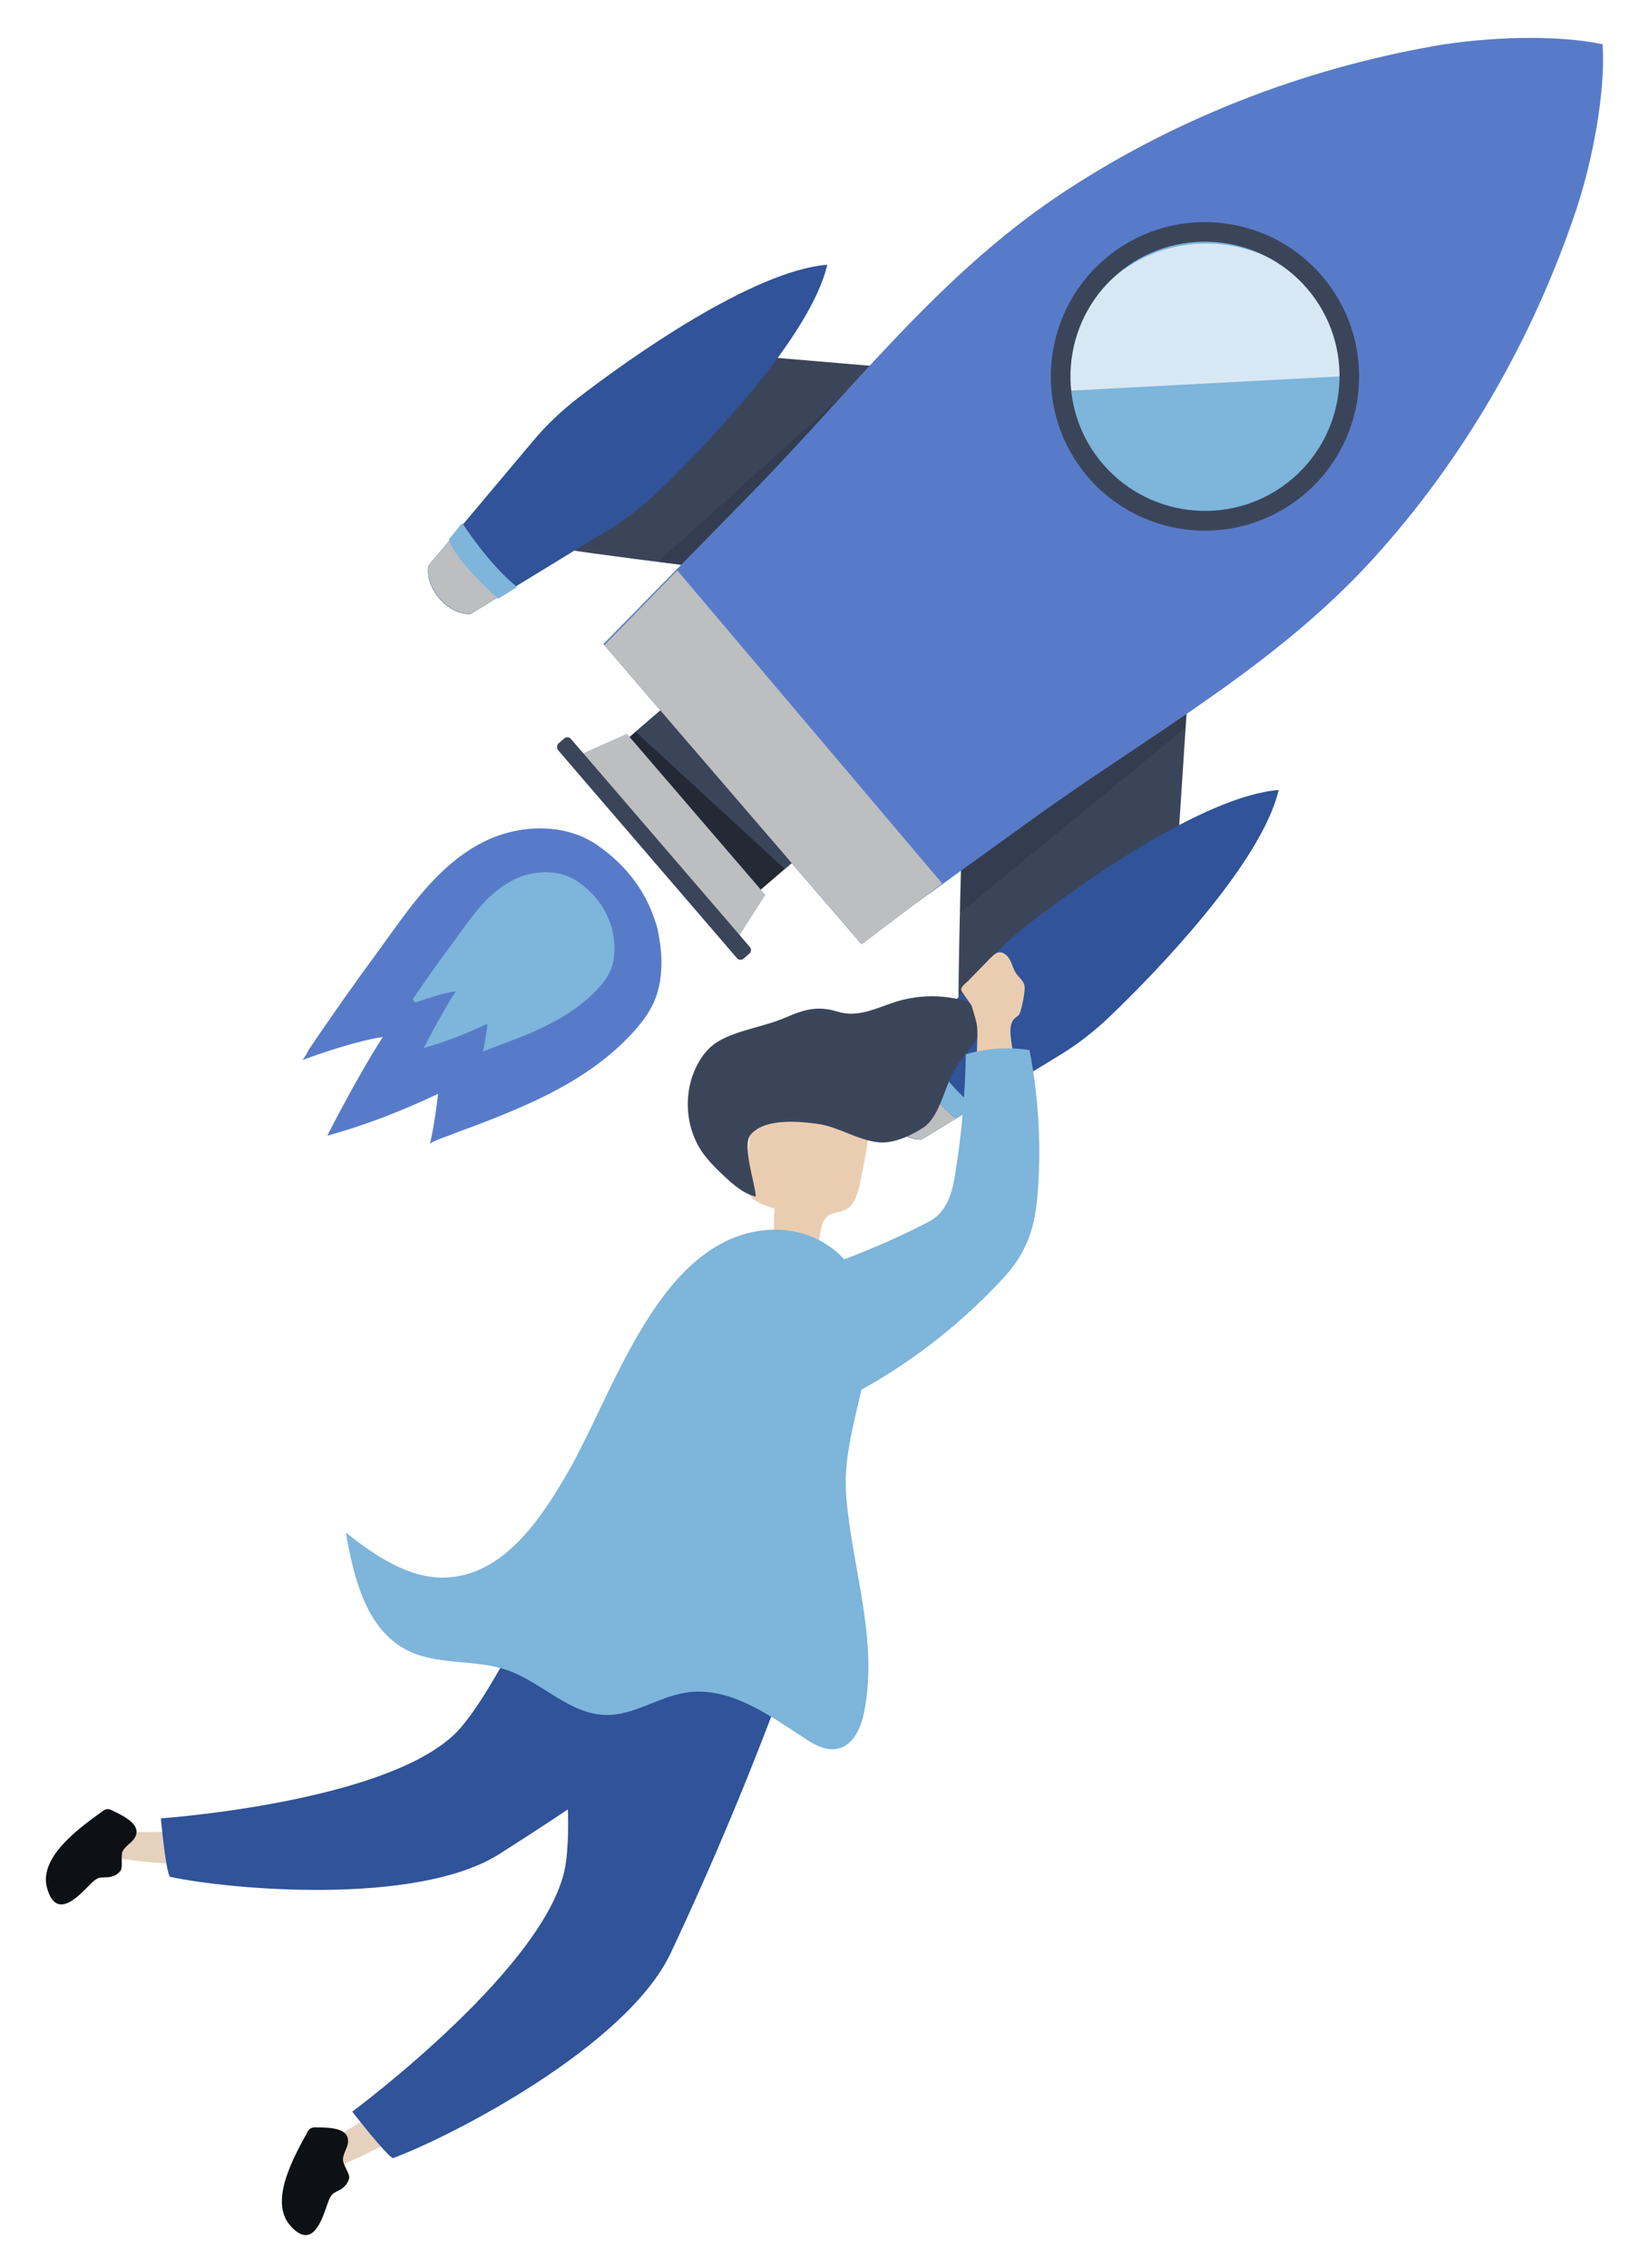 <?xml version="1.0" encoding="utf-8"?>
<!-- Generator: Adobe Illustrator 23.0.3, SVG Export Plug-In . SVG Version: 6.00 Build 0)  -->
<svg version="1.1" id="Capa_1" xmlns="http://www.w3.org/2000/svg" xmlns:xlink="http://www.w3.org/1999/xlink" x="0px" y="0px"
	 viewBox="0 0 741.2 1024.7" style="enable-background:new 0 0 741.2 1024.7;" xml:space="preserve">
<style type="text/css">
	.st0{fill:#3B455A;}
	.st1{fill:#305399;}
	.st2{fill:#BCBEC0;}
	.st3{opacity:0.12;enable-background:new    ;}
	.st4{fill:#242A35;}
	.st5{fill:#587BC9;}
	.st6{fill:#7DB5DB;}
	.st7{fill:#D7E8F4;}
	.st8{fill:#E5D1BD;}
	.st9{fill:#0D1014;}
	.st10{fill:#EACDB0;}
</style>
<g id="object">
	<g>
		<g>
			<g>
				<g>
					<g>
						<path class="st0" d="M433.5,458.6c-1.3-1.5,2.1-110.9,2.1-110.9l104.9-90.3l-8.3,127.1L433.5,458.6z"/>
						<path class="st1" d="M465.5,416.9c22-16.9,78.4-57.3,112.4-60c-7.8,33.3-56.1,83-76.2,102.2c-7.1,6.8-14.6,12.6-22.1,17.2
							l-63,38.5l0,0c-10.3,0.6-21-12-19-22l0,0l47.5-56.5C450.9,429.4,457.8,422.9,465.5,416.9z"/>
						<path class="st2" d="M422.2,495.9c3,3.2,6.3,6.5,9.8,9.5l-15.2,9.3l0,0c-10.3,0.6-21-12-19-22l0,0l11.9-14.1
							C412.7,485,417.4,490.8,422.2,495.9z"/>
						<polygon class="st3" points="536.4,321 434.4,389.3 433.8,412.5 535.9,328.7 						"/>
					</g>
					<g>
						<path class="st0" d="M251.7,247.3c1.3,1.5,110,14.5,110,14.5l104.9-90.3l-126.9-10.8L251.7,247.3z"/>
						<path class="st1" d="M297.7,221.8c20-19.2,68.4-69,76.2-102.2c-34,2.7-90.5,43.1-112.4,60c-7.8,6-14.6,12.5-20.3,19.3
							l-47.5,56.5l0,0c-2.1,10.1,8.7,22.6,19,22l0,0l63-38.5C283.1,234.4,290.6,228.6,297.7,221.8z"/>
						<path class="st2" d="M213.1,252.8c-2.7-3.4-5.5-7.2-7.9-11.1l-11.4,13.6l0,0c-2.1,10.1,8.7,22.6,19,22l0,0l15.7-9.6
							C222.5,263.9,217.5,258.3,213.1,252.8z"/>
						<polygon class="st3" points="403.1,166.1 320.3,256.7 297.3,253.9 395.4,165.4 						"/>
					</g>
					
						<rect x="310.2" y="315.9" transform="matrix(0.758 -0.652 0.652 0.758 -157.956 296.919)" class="st4" width="22.1" height="91"/>
					<polygon class="st2" points="262.3,340.9 333.5,423.7 345.9,404.3 283.3,331.5 					"/>
					<path class="st5" d="M478.2,88.5c51.1-34.3,110-57.2,170.5-67.8c23.1-4,54.7-5.2,75.6-0.7c1.4,21.4-4.5,52.5-11.9,74.7
						c-19.5,58.3-51,113.1-92.5,158.5c-44.2,48.3-101.1,79.2-153.6,117.1c-25.8,18.6-51.6,37.2-77.3,55.9l-58.2-67.6L272.7,291
						c22.3-22.7,44.5-45.4,66.8-68.1C384.8,176.6,423.9,124.9,478.2,88.5z"/>
					<path class="st0" d="M252.3,339l80.7,93.8c0.8,1,2.3,1.1,3.2,0.2l2.4-2.1c1-0.8,1.1-2.3,0.2-3.2l-80.7-93.8
						c-0.8-1-2.3-1.1-3.2-0.2l-2.4,2.1C251.6,336.6,251.5,338.1,252.3,339z"/>
					<polygon class="st0" points="357.8,389.9 298.5,321 287.3,330.6 354.7,392.6 					"/>
					<polygon class="st2" points="389.5,426.7 273.1,291.5 306.1,257.7 425.8,399.1 					"/>
					<g>
						<path class="st5" d="M212.6,383.7c4.4-2.8,9.1-5.1,14.1-6.7c15.7-5,33.1-3.4,45.4,6.4c0.2,0.2,0.5,0.3,0.7,0.5
							c10.6,8,18.6,18.5,22.8,30.8c1,2.5,1.7,5.1,2.1,7.8c0.9,4.7,1.4,9.5,1.2,14.4c-0.2,5.4-1.1,10.8-3.4,15.9
							c-2.2,5-5.7,9.5-9.4,13.6c-13,14.3-29.5,24.1-46,31.7c-8.1,3.7-16.3,7-24.4,10.1c-4,1.5-8.1,2.9-12,4.5
							c-1.5,0.6-9.1,3.1-9.4,4.2c0,0,1.9-7.4,3.7-22.7c-16,7.4-30.7,13.5-50.1,18.9c0,0,13-25.7,25.1-44.6
							c-9.9,1.4-25.2,6.3-36.6,10.5c1.1-0.4,2.8-4.3,3.5-5.3c9.9-14.6,20.4-29.6,31.7-44.9C183,413.2,194.8,395,212.6,383.7z"/>
						<path class="st6" d="M228.7,399.4c2.5-1.6,5.2-2.9,8-3.8c8.9-2.8,18.8-1.9,25.8,3.7c0.1,0.1,0.3,0.2,0.4,0.3
							c6,4.5,10.5,10.5,12.9,17.5c0.6,1.4,1,2.9,1.2,4.4c0.5,2.6,0.8,5.4,0.7,8.2c-0.1,3-0.6,6.1-1.9,9c-1.3,2.8-3.2,5.4-5.3,7.7
							c-7.4,8.1-16.8,13.8-26.1,18.2c-4.6,2.2-9.3,4-13.9,5.8c-2.3,0.9-4.7,1.7-6.9,2.6c-0.8,0.4-5.2,1.8-5.4,2.5
							c0,0,1.1-4.2,2.1-13c-9.2,4.3-17.7,7.8-28.8,11c0,0,7.5-14.8,14.5-25.7c-4.7,0.7-11.7,2.8-17.7,4.9c-1,0.4-2-0.9-1.4-1.8
							c0,0,0,0,0,0c5.7-8.4,11.8-17,18.3-25.7C211.8,416.2,218.5,405.8,228.7,399.4z"/>
					</g>
					<path class="st6" d="M432,505.4c0,0-19.8-17.3-22.3-26.9l6-7.3c0,0,12.1,18.8,24.8,28.9L432,505.4z"/>
				</g>
				<g>
					<ellipse class="st6" cx="544.6" cy="170" rx="65.3" ry="65.3"/>
					<path class="st7" d="M610.3,169.8c-1.1-13.2-6.2-26.3-15.6-37.1c-23.5-27.3-64.7-30.4-92.1-6.9c-15.4,13.2-23.1,32.1-22.7,50.9
						L610.3,169.8z"/>
					<g>
						<path class="st0" d="M499.1,117.2c29.1-25.1,73.2-21.8,98.3,7.4c25.1,29.1,21.8,73.2-7.4,98.3s-73.2,21.8-98.3-7.4
							C466.7,186.4,470,142.3,499.1,117.2z M504.9,123.9c-25.4,21.9-28.3,60.4-6.4,85.8s60.4,28.3,85.8,6.4
							c25.4-21.9,28.3-60.4,6.4-85.8S530.3,102,504.9,123.9z"/>
					</g>
				</g>
				<path class="st6" d="M225.2,270.5c0,0-19.8-17.3-22.3-26.9l6-7.3c0,0,12.1,18.8,24.8,28.9L225.2,270.5z"/>
			</g>
			<g>
				<g>
					<path class="st8" d="M54.1,827.3c-0.1,4.1-0.2,8.2-0.3,12.3c13.9,2.1,28.3,3,42.7,2.7c-2.5-5.7-0.1-13.6-9.9-14.7
						C83.5,827.3,54.1,828.1,54.1,827.3z"/>
					<path class="st9" d="M54.5,845.1c-1.2,1.7-3.3,2.8-5.7,3c-1.4,0.1-2.8,0-4.1,0.3c-1.2,0.4-2.1,1.2-3,2
						c-4.6,4.3-15.9,18.5-20.4,2.7c-4.1-14.3,15.4-27.8,25-34.8c0.6-0.5,1.3-0.9,2.2-1c0.9,0,1.9,0.4,2.8,0.9
						c5.1,2.5,12.8,6.3,9.7,11.9c-1.3,2.4-4.3,3.7-5.6,6.3C54.5,838.6,55.6,843.6,54.5,845.1z"/>
				</g>
				<path class="st1" d="M246.3,725.7c-16.3,16.1-23.1,37-37.8,54.5c-28.3,33.8-135.8,41.3-135.8,41.3s2.2,23.9,4.1,26.4
					c25.7,5.6,111.1,13.6,148.9-10.3c36.9-23.4,72.9-48.4,107.6-75c6.4-4.9,13.3-10.8,14.2-18.2c0.7-5.7-2.4-10.7-5.6-15.2
					c-8.6-11.8-23-34.4-40-35.2C283.4,693.2,258.8,713.4,246.3,725.7z"/>
			</g>
			<g>
				<g>
					<path class="st8" d="M148,967.5c2.1,3.6,4.1,7.1,6.2,10.7c13-5.5,25.7-12.3,37.8-20c-5.1-3.6-7.2-11.5-16.1-7.4
						C173,952.1,148.4,968.2,148,967.5z"/>
					<path class="st9" d="M157.8,984c-0.4,2-1.8,3.9-3.8,5.1c-1.2,0.7-2.6,1.2-3.6,2.1c-1,0.9-1.4,2-1.9,3.1
						c-2.3,5.9-6.4,23.5-17.3,11.2c-9.9-11.2,2-31.7,7.7-42.2c0.4-0.7,0.8-1.4,1.6-1.8c0.8-0.4,1.9-0.5,2.9-0.4
						c5.7,0.1,14.3,0.2,13.9,6.6c-0.2,2.7-2.3,5.2-2.3,8.1C155.1,978.2,158.2,982.2,157.8,984z"/>
				</g>
				<path class="st1" d="M258.5,771.9c-5.4,23.3,0.4,45.7-2.7,69.3c-5.9,45.7-96.6,112.8-96.6,112.8s15.4,19.8,18.4,21
					c25.8-9.5,105.7-50.4,125.6-92.8c19.5-41.4,37.1-83.7,52.8-126.6c2.9-7.9,5.7-17,2.3-24c-2.6-5.4-8.2-8.1-13.5-10.2
					c-14.2-5.6-39.7-17.4-55.1-8.6C272.9,722.3,262.6,753.9,258.5,771.9z"/>
			</g>
			<g>
				<g>
					<path class="st10" d="M369.5,562.2c-6.5-0.2-13-0.5-19.5-0.7c-0.4-5.2-0.3-10.4,0.1-15.5c-5.5-1.6-11.9-4-13.2-9.6
						c-0.4-1.8-0.2-3.6,0-5.4c0.8-7.4,1.6-14.8,2.4-22.2c0.3-2.6,0.6-5.2,1.8-7.4c2.2-4,6.8-5.9,11.2-7c11.2-2.7,23.7-1,33,5.9
						c2.5,1.8,4.7,4.1,5.9,6.9c1.9,4.3,1,9.3,0.1,14c-0.8,4.3-1.7,8.6-2.5,12.8c-1,4.9-2.5,10.6-7,12.7c-2.4,1.1-5.4,1-7.5,2.6
						C370.4,552,371.3,557.9,369.5,562.2z"/>
					<path class="st0" d="M430.4,485.2c1-1.9,2.1-3.7,3.3-5.5c2.7-3.8,6.1-7.1,8.2-11.2c2.1-4.1,2.6-9.6-0.4-13.1
						c-2-2.3-5-3.3-7.9-3.9c-9.6-2.2-19.8-1.8-29.1,1.2c-8.9,2.9-16.8,7.2-26.1,4.3c-8.8-2.7-14.9-1-23.6,2.8
						c-9.5,4.1-22.4,5.7-30.9,11.1c-3.5,2.3-6.3,5.6-8.3,9.3c-7.1,12.7-6.2,29.5,2.4,41.2c1.9,2.6,4.2,5,6.5,7.3
						c4.9,4.7,10.7,10.5,17.1,11.9c-0.2-5.6-6.4-23.1-2.4-27.9c6.4-7.7,22.1-6.1,30.7-4.9c9.4,1.4,18.1,7.5,27.4,8.3
						c6.7,0.6,14.9-3.2,20.3-6.9C424.3,504.6,426.8,492.1,430.4,485.2z"/>
				</g>
			</g>
			<path class="st6" d="M332.4,558.9c-38.2,14.5-56.3,71.8-75,104.9c-12.8,22.6-30.1,48.1-56.1,48.9c-16.8,0.5-31.8-9.9-45-20.3
				c3.6,20.5,9.2,43.8,27.8,53.2c13.7,6.9,30.5,3.9,45,8.9c15.7,5.4,28.2,20,44.8,20.3c12.6,0.2,23.7-8.2,36.1-10.1
				c19.2-3,36.9,9.6,53.1,20.3c4.7,3.1,10.2,6.3,15.7,5c7.1-1.7,10.4-9.7,11.8-16.8c6.4-32.5-5.4-64.4-8.1-96.6
				c-2.5-28.9,12.9-53.8,9.8-83.2c-2.1-20.6-17.5-35.9-38.2-37.7C346.4,555.1,339.2,556.3,332.4,558.9z"/>
			<g>
				<path class="st10" d="M446.2,434.3c-2.9,3-5.9,6-8.8,9c-0.9,0.9-3.9,3-2.7,4.6c0.6,0.8,2.4,3.6,4.4,6.4c0.8,2.7,1.7,5.4,2.3,8.2
					c1.5,7.1-3,23.6,5.8,26.3c1.7,0.5,3.4,1.1,5.1,0.9c1.4-0.1,2.7-0.7,4-1.3c1-0.5,2.7-1,3-2.1c0.4-1.2-0.6-4.2-0.8-5.4
					c-0.5-3.6-1-7.3-1.5-10.9c-0.5-3.6-0.8-7.8,1.7-10c0.5-0.5,1.2-0.8,1.7-1.4c0.5-0.6,0.8-1.5,1-2.3c0.8-3.1,1.5-6.3,1.7-9.5
					c0.2-3-1.7-4.3-3.4-6.4c-2-2.5-2.2-5.6-4.1-8c-1.1-1.4-2.7-2.4-4.3-2.1c-1.3,0.2-2.3,1.2-3.3,2.2
					C447.4,433,446.8,433.6,446.2,434.3z"/>
				<path class="st6" d="M462.1,565.5c3.7-6.8,5.7-14.2,6.6-23.3c2.1-22.5,0.9-45.4-3.4-67.8c-9.7-1.5-19.5-0.8-28.8,1.9
					c-0.3,18.6-2,37.1-5,55.3c-1.5,8.9-4.2,16.5-12,20.5c-17.4,9-35.4,16.4-53.9,22.4c-4.1,1.3-8.3,2.6-11.7,5.3
					c-6.3,5-8.9,14.4-7.5,23s6.3,16.4,12.6,22c4.5,4,9.8,7.2,15.5,7.5c5.9,0.3,11.3-2.5,16.5-5.4c22.9-12.9,43.9-29.5,62.2-49.2
					C456.8,573.8,459.8,569.8,462.1,565.5z"/>
			</g>
		</g>
	</g>
</g>
</svg>
